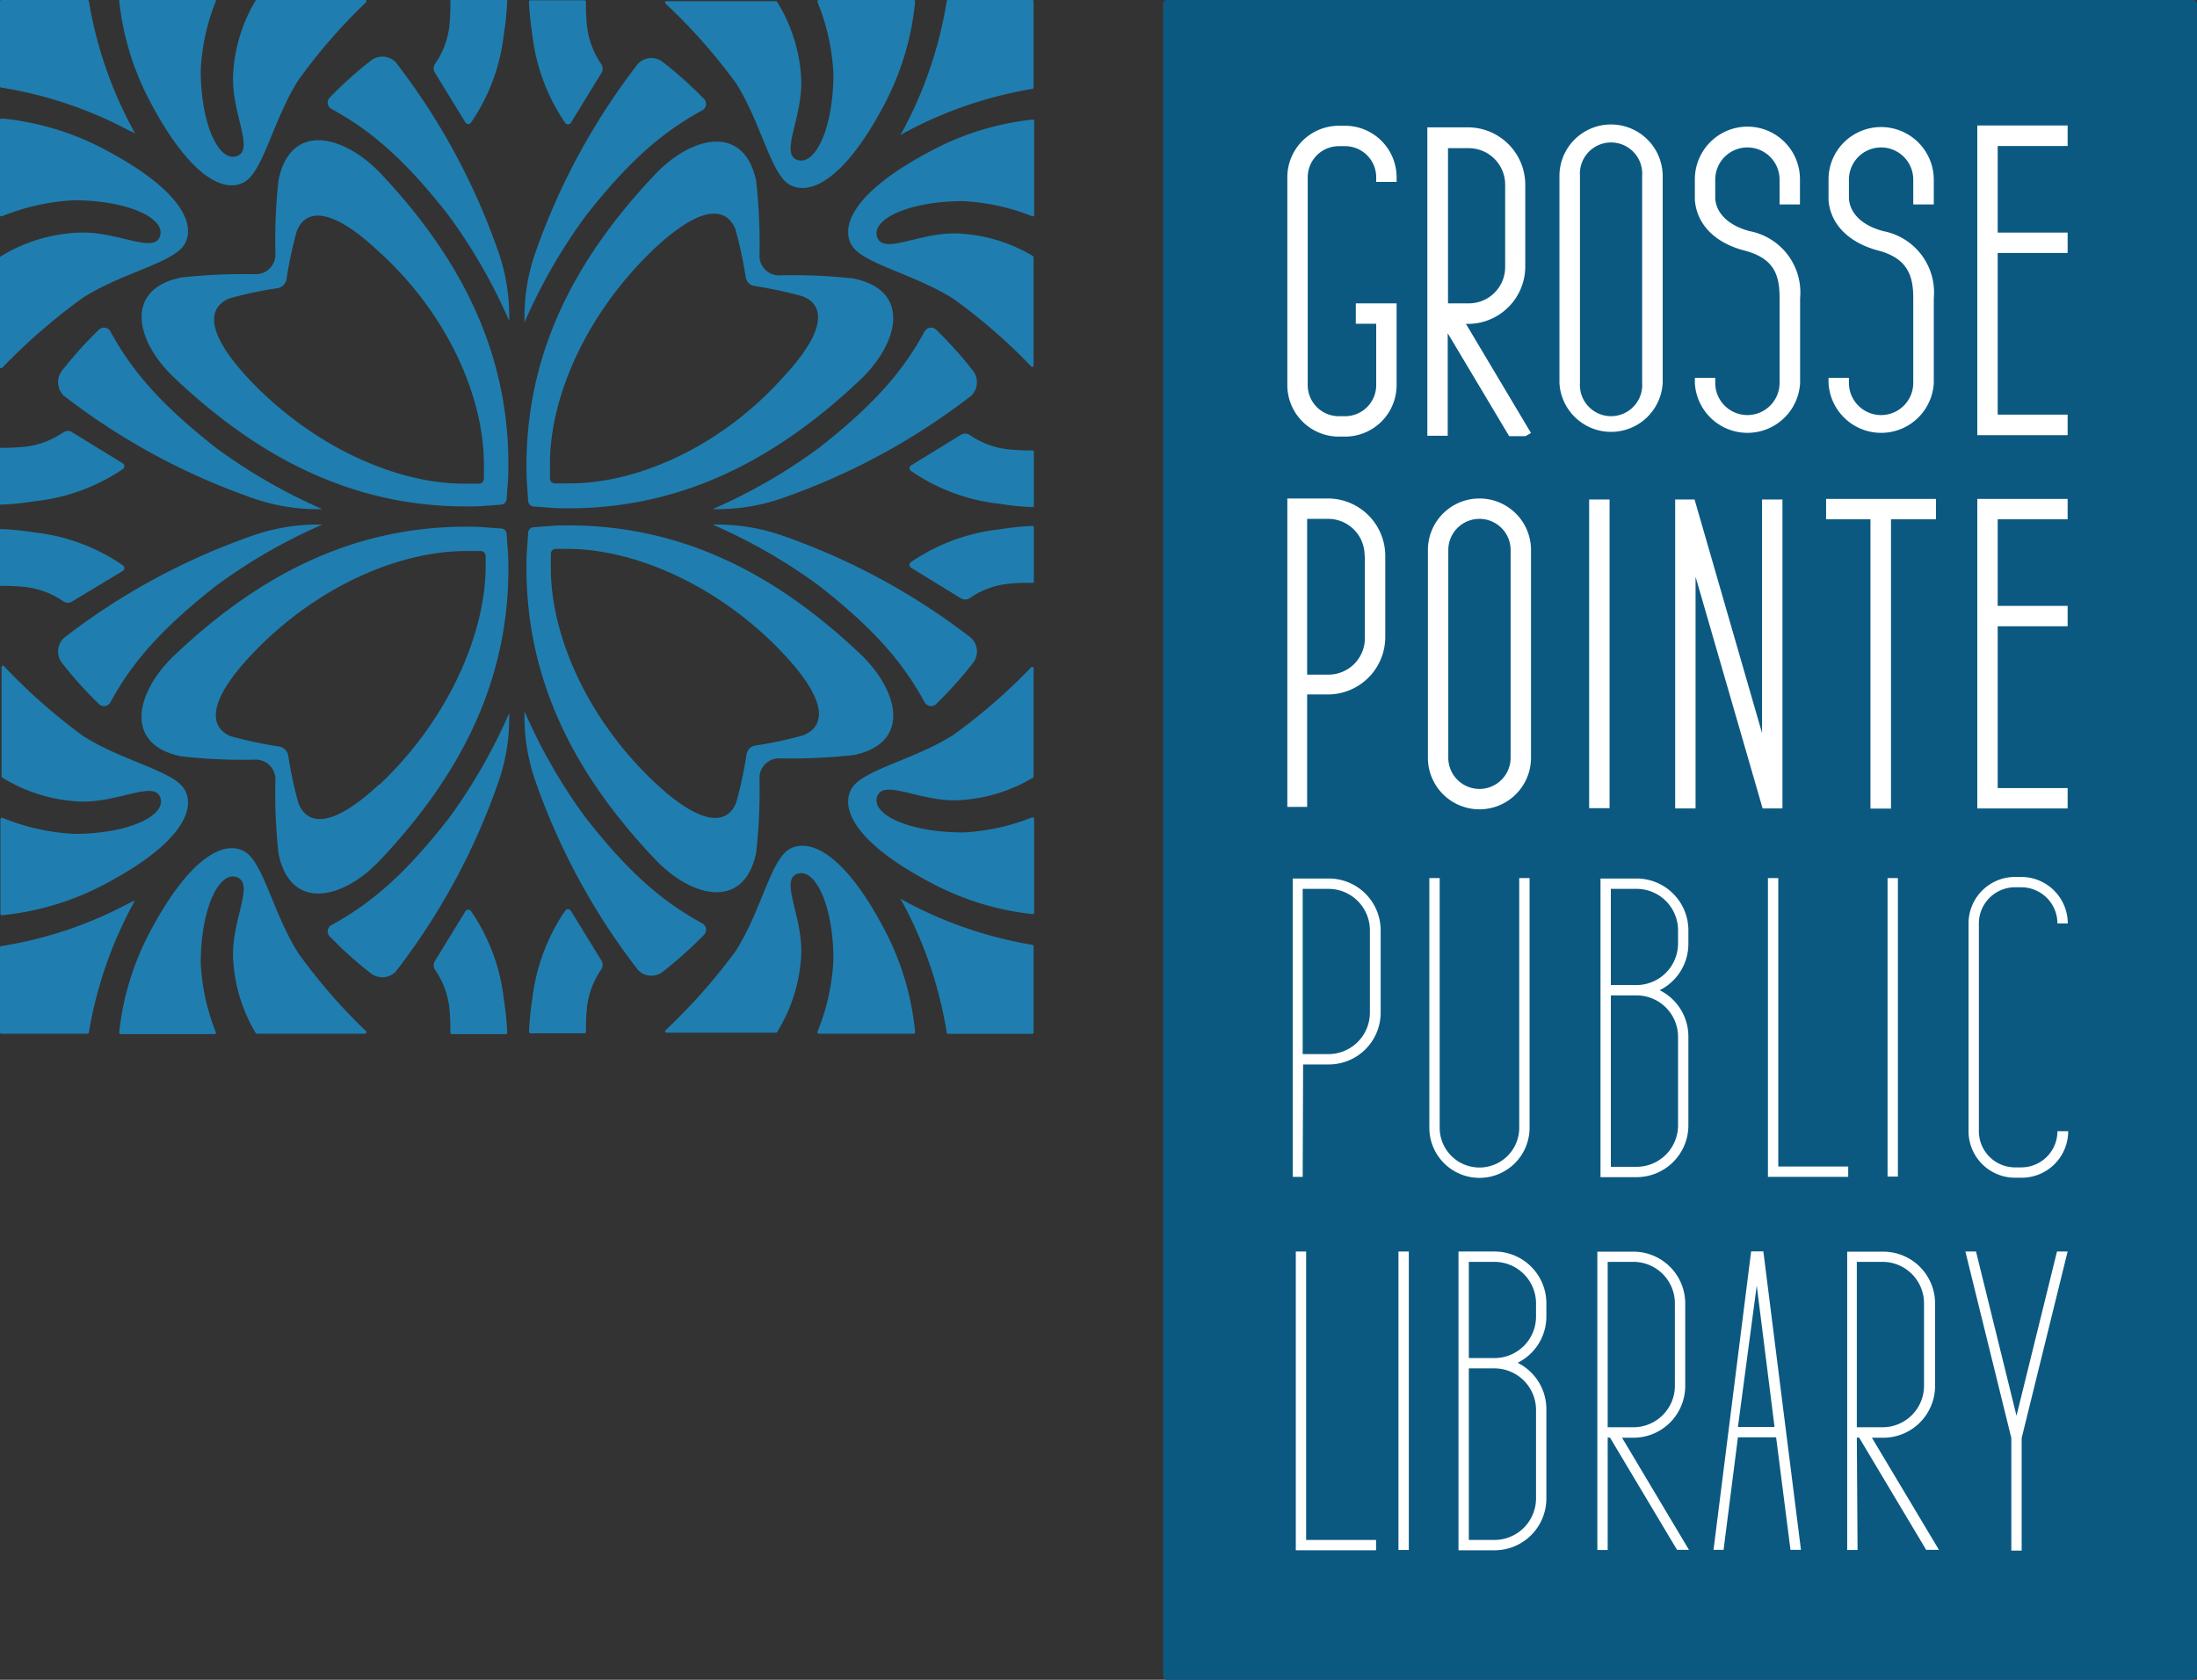 <?xml version="1.0" encoding="UTF-8"?>
<svg xmlns="http://www.w3.org/2000/svg" id="Layer_1" data-name="Layer 1" viewBox="0 0 153 117">
  <rect x="0" y="0" width="153" height="117" fill="#333333" stroke="none"/>
  <defs>
    <style>.cls-1{fill:#0b5981;}.cls-2{fill:#fff;}.cls-3{fill:#1f7eaf;}</style>
  </defs>
  <title>GPL_Horizontal_HEX</title>
  <rect class="cls-1" x="81" width="72" height="117" rx="0.26" ry="0.26"></rect>
  <path class="cls-2" d="M318.64,407.09h-.43a3.59,3.59,0,0,0-3.59,3.59v14.47a3.59,3.59,0,0,0,3.59,3.59h.43a3.59,3.59,0,0,0,3.59-3.59v-5.69h-2.84v1.42h1.42v4.27a2.17,2.17,0,0,1-2.17,2.17h-.43a2.17,2.17,0,0,1-2.17-2.17V410.68a2.17,2.17,0,0,1,2.17-2.17h.43a2.17,2.17,0,0,1,2.17,2.17V411h1.42v-.35A3.59,3.59,0,0,0,318.64,407.09Z" transform="translate(-224.97 -398.33)"></path>
  <path class="cls-2" d="M337.16,407a3.59,3.59,0,0,0-3.59,3.59V425a3.6,3.6,0,0,0,7.19,0V410.57A3.6,3.6,0,0,0,337.16,407Zm2.17,3.59V425a2.17,2.17,0,1,1-4.33,0V410.57a2.17,2.17,0,1,1,4.33,0Z" transform="translate(-224.97 -398.33)"></path>
  <polygon class="cls-2" points="143.99 10.17 143.99 8.74 137.7 8.74 137.7 30.31 143.99 30.31 143.99 28.88 139.12 28.88 139.12 17.62 143.99 17.62 143.99 16.2 139.12 16.2 139.12 10.17 143.99 10.17"></polygon>
  <path class="cls-2" d="M346.68,407.15A3.67,3.67,0,0,0,343,410.8c0,.25,0,1.11,0,1.44.12,1.7,1.38,3,3.45,3.54s2.45,1.7,2.45,3.29V425a2.24,2.24,0,1,1-4.48,0v-.35H343V425a3.67,3.67,0,0,0,7.33,0v-5.9a4.35,4.35,0,0,0-3.51-4.67c-1.44-.38-2.32-1.21-2.4-2.26,0-.23,0-.93,0-1.33a2.24,2.24,0,0,1,4.48,0v1.73h1.42v-1.73A3.66,3.66,0,0,0,346.68,407.15Z" transform="translate(-224.97 -398.33)"></path>
  <path class="cls-2" d="M355.77,415.78c2,.53,2.44,1.7,2.44,3.29V425a2.24,2.24,0,1,1-4.48,0v-.35h-1.42V425a3.67,3.67,0,0,0,7.33,0v-5.9a4.35,4.35,0,0,0-3.51-4.67c-1.45-.38-2.32-1.21-2.4-2.26,0-.23,0-.93,0-1.33a2.24,2.24,0,1,1,4.48,0v1.73h1.43v-1.73a3.67,3.67,0,0,0-6.26-2.59,3.63,3.63,0,0,0-1.07,2.57s0,1.07,0,1.45C352.44,413.94,353.7,415.23,355.77,415.78Z" transform="translate(-224.97 -398.33)"></path>
  <path class="cls-2" d="M325.79,421.54l4.28,7.17h1.13l.39-.22-4.53-7.6h.18a4,4,0,0,0,3.95-3.95v-5.74a4,4,0,0,0-3.95-4h-2.87v21.48h1.42Zm4-4.61a2.53,2.53,0,0,1-2.53,2.53h-1.45V408.65h1.45a2.54,2.54,0,0,1,2.53,2.54Z" transform="translate(-224.97 -398.33)"></path>
  <rect class="cls-2" x="110.67" y="34.79" width="1.42" height="21.5"></rect>
  <path class="cls-2" d="M317.48,433.05h-2.86v21.48H316V446.7h1.44a4,4,0,0,0,4-4V437A4,4,0,0,0,317.48,433.05Zm2.54,4v5.73a2.54,2.54,0,0,1-2.54,2.54H316V434.47h1.44A2.54,2.54,0,0,1,320,437Z" transform="translate(-224.97 -398.33)"></path>
  <path class="cls-2" d="M328,433.05a3.59,3.59,0,0,0-3.59,3.59v14.47a3.59,3.59,0,1,0,7.18,0V436.64A3.59,3.59,0,0,0,328,433.05Zm2.17,3.59v14.47a2.17,2.17,0,1,1-4.34,0V436.64a2.17,2.17,0,0,1,4.34,0Z" transform="translate(-224.97 -398.33)"></path>
  <polygon class="cls-2" points="127.17 36.17 130.26 36.17 130.26 56.32 131.69 56.32 131.69 36.17 134.82 36.17 134.82 34.75 127.17 34.75 127.17 36.17"></polygon>
  <polygon class="cls-2" points="137.7 56.31 143.99 56.31 143.99 54.89 139.12 54.89 139.12 43.62 143.99 43.62 143.99 42.2 139.12 42.2 139.12 36.17 143.99 36.17 143.99 34.75 137.7 34.75 137.7 56.31"></polygon>
  <polygon class="cls-2" points="122.71 51.06 118.01 34.79 116.66 34.79 116.66 56.31 118.08 56.31 118.08 40.17 122.75 56.31 124.13 56.31 124.13 34.79 122.71 34.79 122.71 51.06"></polygon>
  <path class="cls-2" d="M338.94,480.32h-2.51v-20.8h2.51a3.61,3.61,0,0,1,3.61,3.61v.92a3.61,3.61,0,0,1-2,3.25,3.6,3.6,0,0,1,2,3.24v6.17A3.61,3.61,0,0,1,338.94,480.32Zm-1.79-.72h1.79a2.89,2.89,0,0,0,2.89-2.89v-6.17a2.89,2.89,0,0,0-2.89-2.88h-1.79Zm0-12.66h1.79a2.9,2.9,0,0,0,2.89-2.89v-.92a2.89,2.89,0,0,0-2.89-2.89h-1.79Z" transform="translate(-224.97 -398.33)"></path>
  <polygon class="cls-2" points="128.71 81.97 123.12 81.97 123.12 61.16 123.84 61.16 123.84 81.25 128.71 81.25 128.71 81.97"></polygon>
  <rect class="cls-2" x="131.45" y="61.16" width="0.72" height="20.79"></rect>
  <path class="cls-2" d="M315.69,480.3H315V459.52h2.51a3.61,3.61,0,0,1,3.61,3.61v5.73a3.61,3.61,0,0,1-3.61,3.61h-1.79Zm0-8.55h1.79a2.89,2.89,0,0,0,2.89-2.89v-5.73a2.89,2.89,0,0,0-2.89-2.89h-1.79Z" transform="translate(-224.97 -398.33)"></path>
  <path class="cls-2" d="M328,480.37a3.49,3.49,0,0,1-3.49-3.49V459.49h.72v17.39a2.77,2.77,0,0,0,5.54,0V459.49h.72v17.39A3.49,3.49,0,0,1,328,480.37Z" transform="translate(-224.97 -398.33)"></path>
  <path class="cls-2" d="M365.73,480.36h-.43a3.24,3.24,0,0,1-3.24-3.24V462.65a3.24,3.24,0,0,1,3.24-3.24h.43a3.24,3.24,0,0,1,3.24,3.24h-.72a2.52,2.52,0,0,0-2.52-2.52h-.43a2.52,2.52,0,0,0-2.52,2.52v14.47a2.52,2.52,0,0,0,2.52,2.52h.43a2.52,2.52,0,0,0,2.52-2.52H369A3.24,3.24,0,0,1,365.73,480.36Z" transform="translate(-224.97 -398.33)"></path>
  <polygon class="cls-2" points="95.83 107.98 90.24 107.98 90.24 87.17 90.96 87.17 90.96 107.26 95.83 107.26 95.83 107.98"></polygon>
  <path class="cls-2" d="M329.05,506.31h-2.51V485.5h2.51a3.61,3.61,0,0,1,3.61,3.61V490a3.6,3.6,0,0,1-2,3.25,3.61,3.61,0,0,1,2,3.25v6.17A3.61,3.61,0,0,1,329.05,506.31Zm-1.79-.72h1.79a2.9,2.9,0,0,0,2.89-2.89v-6.17a2.9,2.9,0,0,0-2.89-2.89h-1.79Zm0-12.67h1.79a2.89,2.89,0,0,0,2.89-2.89v-.92a2.9,2.9,0,0,0-2.89-2.89h-1.79Z" transform="translate(-224.97 -398.33)"></path>
  <rect class="cls-2" x="97.39" y="87.17" width="0.72" height="20.79"></rect>
  <path class="cls-2" d="M336.93,498.46h.16l4.67,7.82h.83l-4.66-7.81h.8a3.61,3.61,0,0,0,3.6-3.61v-5.74a3.61,3.61,0,0,0-3.6-3.61h-2.52v20.78h.72Zm0-12.24h1.8a2.89,2.89,0,0,1,2.88,2.89v5.74a2.89,2.89,0,0,1-2.88,2.89h-1.8Z" transform="translate(-224.97 -398.33)"></path>
  <polygon class="cls-2" points="143.25 87.17 140.43 98.61 137.61 87.17 136.87 87.17 140.07 100.16 140.07 108 140.79 108 140.79 100.16 143.99 87.17 143.25 87.17"></polygon>
  <path class="cls-2" d="M345,506.28l1-7.84h2.66l1,7.84h.73l-2.62-20.79h-.85l-2.62,20.79Zm2.31-18.41,1.24,9.85H346Z" transform="translate(-224.97 -398.33)"></path>
  <path class="cls-2" d="M354.28,498.46h.16l4.67,7.82H360l-4.67-7.81h.8a3.61,3.61,0,0,0,3.6-3.61v-5.74a3.61,3.61,0,0,0-3.6-3.61h-2.52v20.78h.72Zm0-12.24h1.8a2.89,2.89,0,0,1,2.88,2.89v5.74a2.89,2.89,0,0,1-2.88,2.89h-1.8Z" transform="translate(-224.97 -398.33)"></path>
  <path class="cls-3" d="M244.37,410.86a37.77,37.77,0,0,0-.22,5.2,1.37,1.37,0,0,1-1.37,1.37,39.14,39.14,0,0,0-5.2.23c-4,.82-3.17,4.47-.45,7,6.1,5.78,12.89,9.2,21.23,8.93l1.5-.11a.4.4,0,0,0,.27-.12h0a.42.42,0,0,0,.12-.27l.11-1.5c.27-8.34-3.16-15.13-8.93-21.23C248.85,407.69,245.2,406.84,244.37,410.86Zm14.3,19.79c0,.24,0,1,0,1a.41.41,0,0,1-.1.27.36.36,0,0,1-.27.1l-1,0c-4.76,0-10.57-2.6-15-7.29-3.11-3.33-2.83-5-1.35-5.62a28.49,28.49,0,0,1,3.36-.71.76.76,0,0,0,.61-.61,28.52,28.52,0,0,1,.72-3.37c.58-1.48,2.29-1.76,5.62,1.35C256.07,420.08,258.66,425.89,258.67,430.65Z" transform="translate(-224.97 -398.33)"></path>
  <path class="cls-3" d="M260.43,420.68a38,38,0,0,0-4.26-7.4c-3-3.82-5.31-5.83-8.13-7.37a.5.5,0,0,1-.08-.81,26.88,26.88,0,0,1,2.83-2.54,1.29,1.29,0,0,1,1.74.11,46.43,46.43,0,0,1,7.16,13.24A13.62,13.62,0,0,1,260.43,420.68Z" transform="translate(-224.97 -398.33)"></path>
  <path class="cls-3" d="M247.41,433.79a38.65,38.65,0,0,1-7.39-4.26c-3.82-3-5.83-5.31-7.37-8.13a.51.51,0,0,0-.82-.08,28.07,28.07,0,0,0-2.54,2.83,1.31,1.31,0,0,0,.12,1.74,46.45,46.45,0,0,0,13.23,7.16A13.64,13.64,0,0,0,247.41,433.79Z" transform="translate(-224.97 -398.33)"></path>
  <path class="cls-3" d="M234.37,407.61l-.21-.39a28.58,28.58,0,0,1-3-8.8.11.11,0,0,0-.1-.09h-6a.11.11,0,0,0-.1.11v5.89a.11.11,0,0,0,.09.1,28.28,28.28,0,0,1,8.92,3Z" transform="translate(-224.97 -398.33)"></path>
  <path class="cls-3" d="M242,411c1.31-.75,2-4.34,3.75-7.09a39.13,39.13,0,0,1,4.71-5.42.11.11,0,0,0-.08-.18h-7.52a.11.11,0,0,0-.09.06,11.12,11.12,0,0,0-1.57,5.27c-.08,2.65,1.5,5.11.27,5.56s-2.52-2.14-2.52-6a14.85,14.85,0,0,1,1.05-4.79.1.1,0,0,0-.09-.14h-6.53a.1.1,0,0,0-.11.11,19.37,19.37,0,0,0,2.26,7.23C238.37,410.9,240.72,411.76,242,411Z" transform="translate(-224.97 -398.33)"></path>
  <path class="cls-3" d="M256.26,400.17a5.77,5.77,0,0,1-1,2.62.56.56,0,0,0,0,.61l2.13,3.47a.23.23,0,0,0,.38,0,13.51,13.51,0,0,0,2.29-6.18,18.35,18.35,0,0,0,.23-2.28.1.1,0,0,0-.1-.11h-3.76a.11.11,0,0,0-.1.11A14.12,14.12,0,0,1,256.26,400.17Z" transform="translate(-224.97 -398.33)"></path>
  <path class="cls-3" d="M233.53,431a.24.24,0,0,0,0-.39L230,428.44a.54.54,0,0,0-.61,0,5.94,5.94,0,0,1-2.63,1,16.31,16.31,0,0,1-1.73.08.1.1,0,0,0-.1.1v3.76a.1.1,0,0,0,.11.1,18.54,18.54,0,0,0,2.28-.23A13.52,13.52,0,0,0,233.53,431Z" transform="translate(-224.97 -398.33)"></path>
  <path class="cls-3" d="M230.74,419.07c2.75-1.76,6.34-2.43,7.09-3.74s-.12-3.67-5.35-6.47a19.17,19.17,0,0,0-7.4-2.28.11.11,0,0,0-.11.11v6.61a.1.1,0,0,0,.14.09,15.37,15.37,0,0,1,5-1.11c3.82,0,6.42,1.28,6,2.51s-2.91-.34-5.56-.26A11.22,11.22,0,0,0,225,416.2a.11.11,0,0,0-.05.09v7.59a.1.1,0,0,0,.17.07A41.53,41.53,0,0,1,230.74,419.07Z" transform="translate(-224.97 -398.33)"></path>
  <path class="cls-3" d="M284.42,417.73a37.7,37.7,0,0,0-5.2-.22,1.36,1.36,0,0,1-1.36-1.37,39.14,39.14,0,0,0-.23-5.2c-.83-4-4.48-3.17-7.05-.45-5.78,6.1-9.21,12.89-8.93,21.23l.1,1.5a.45.45,0,0,0,.12.27h0a.45.45,0,0,0,.27.12l1.5.11c8.34.27,15.14-3.16,21.23-8.93C287.59,422.21,288.44,418.56,284.42,417.73ZM264.64,432c-.25,0-1,0-1,0a.43.43,0,0,1-.27-.1.41.41,0,0,1-.1-.27s0-.73,0-1c0-4.76,2.61-10.57,7.29-15,3.33-3.11,5-2.83,5.62-1.35a28.31,28.31,0,0,1,.72,3.36.73.73,0,0,0,.61.61,28.31,28.31,0,0,1,3.36.72c1.48.58,1.76,2.29-1.35,5.62C275.2,429.43,269.39,432,264.64,432Z" transform="translate(-224.97 -398.33)"></path>
  <path class="cls-3" d="M274.6,433.79a38,38,0,0,0,7.4-4.26c3.82-3,5.83-5.3,7.37-8.13a.51.51,0,0,1,.82-.08,28.07,28.07,0,0,1,2.54,2.83,1.31,1.31,0,0,1-.12,1.74,46.45,46.45,0,0,1-13.23,7.16A13.68,13.68,0,0,1,274.6,433.79Z" transform="translate(-224.97 -398.33)"></path>
  <path class="cls-3" d="M261.5,420.78a38.25,38.25,0,0,1,4.25-7.4c3-3.82,5.31-5.83,8.14-7.37a.51.51,0,0,0,.08-.82,28.49,28.49,0,0,0-2.84-2.54,1.29,1.29,0,0,0-1.73.12A46.61,46.61,0,0,0,262.23,416,13.53,13.53,0,0,0,261.5,420.78Z" transform="translate(-224.97 -398.33)"></path>
  <path class="cls-3" d="M287.67,407.73l.39-.21a28.64,28.64,0,0,1,8.81-3,.1.1,0,0,0,.08-.1v-6a.1.1,0,0,0-.1-.1H291a.1.1,0,0,0-.1.09,28.53,28.53,0,0,1-3,8.92Z" transform="translate(-224.97 -398.33)"></path>
  <path class="cls-3" d="M284.27,415.39c.75,1.31,4.33,2,7.09,3.75a39.13,39.13,0,0,1,5.42,4.71.1.1,0,0,0,.17-.08v-7.52a.12.12,0,0,0-.05-.09,11.15,11.15,0,0,0-5.28-1.57c-2.64-.08-5.11,1.5-5.56.27s2.14-2.52,6-2.52a15.06,15.06,0,0,1,4.79,1.05.1.1,0,0,0,.14-.09v-6.53a.1.1,0,0,0-.11-.11,19.28,19.28,0,0,0-7.22,2.26C284.38,411.73,283.52,414.08,284.27,415.39Z" transform="translate(-224.97 -398.33)"></path>
  <path class="cls-3" d="M295.12,429.62a5.82,5.82,0,0,1-2.63-1,.56.56,0,0,0-.61,0l-3.47,2.13a.23.23,0,0,0,0,.38,13.39,13.39,0,0,0,6.17,2.29,18.54,18.54,0,0,0,2.28.23.1.1,0,0,0,.11-.1V429.8a.1.1,0,0,0-.1-.1A14,14,0,0,1,295.12,429.62Z" transform="translate(-224.97 -398.33)"></path>
  <path class="cls-3" d="M264.33,406.89a.24.24,0,0,0,.39,0l2.13-3.47a.56.56,0,0,0,0-.61,5.94,5.94,0,0,1-1-2.63,14.05,14.05,0,0,1-.07-1.73.11.11,0,0,0-.11-.1h-3.75a.11.11,0,0,0-.11.11,20.72,20.72,0,0,0,.23,2.28A13.64,13.64,0,0,0,264.33,406.89Z" transform="translate(-224.97 -398.33)"></path>
  <path class="cls-3" d="M276.21,404.1c1.76,2.75,2.43,6.34,3.74,7.09s3.67-.12,6.48-5.35a19.3,19.3,0,0,0,2.27-7.4.1.1,0,0,0-.1-.11H282a.1.1,0,0,0-.1.14,15.11,15.11,0,0,1,1.11,5c0,3.82-1.28,6.42-2.51,6s.35-2.91.27-5.56a11.24,11.24,0,0,0-1.68-5.45.09.09,0,0,0-.09-.05H271.4a.1.1,0,0,0-.07.18A39.56,39.56,0,0,1,276.21,404.1Z" transform="translate(-224.97 -398.33)"></path>
  <path class="cls-3" d="M251.43,458.25c5.77-6.1,9.2-12.89,8.93-21.23l-.11-1.5a.42.42,0,0,0-.12-.27h0a.44.44,0,0,0-.27-.11l-1.5-.11c-8.34-.27-15.13,3.15-21.23,8.93-2.72,2.58-3.57,6.22.45,7.05a39.14,39.14,0,0,0,5.2.23,1.37,1.37,0,0,1,1.37,1.37,37.62,37.62,0,0,0,.22,5.19C245.2,461.82,248.85,461,251.43,458.25Zm-.05-5.29c-3.33,3.11-5,2.83-5.62,1.34a27.88,27.88,0,0,1-.72-3.36.76.76,0,0,0-.61-.61,30.67,30.67,0,0,1-3.36-.71c-1.48-.59-1.76-2.3,1.35-5.62,4.38-4.69,10.19-7.28,15-7.29l1,0a.33.33,0,0,1,.27.1.41.41,0,0,1,.1.27s0,.73,0,1C258.66,442.77,256.07,448.57,251.38,453Z" transform="translate(-224.97 -398.33)"></path>
  <path class="cls-3" d="M260.43,448a38,38,0,0,1-4.26,7.4c-3,3.82-5.31,5.83-8.13,7.37a.5.5,0,0,0-.08.81,26.88,26.88,0,0,0,2.83,2.54,1.3,1.3,0,0,0,1.74-.12,46.45,46.45,0,0,0,7.16-13.23A13.62,13.62,0,0,0,260.43,448Z" transform="translate(-224.97 -398.33)"></path>
  <path class="cls-3" d="M247.41,434.87a38,38,0,0,0-7.39,4.26c-3.82,3-5.83,5.31-7.37,8.13a.51.51,0,0,1-.82.08,28.07,28.07,0,0,1-2.54-2.83,1.31,1.31,0,0,1,.12-1.74,46.45,46.45,0,0,1,13.23-7.16A13.64,13.64,0,0,1,247.41,434.87Z" transform="translate(-224.97 -398.33)"></path>
  <path class="cls-3" d="M234.37,461.05l-.21.39a28.58,28.58,0,0,0-3,8.8.11.11,0,0,1-.1.09h-6a.11.11,0,0,1-.1-.11v-5.89a.11.11,0,0,1,.09-.1,28.28,28.28,0,0,0,8.92-3Z" transform="translate(-224.97 -398.33)"></path>
  <path class="cls-3" d="M242,457.64c1.31.75,2,4.34,3.75,7.09a39.13,39.13,0,0,0,4.71,5.42.11.11,0,0,1-.08.18h-7.52a.11.11,0,0,1-.09-.06,11.15,11.15,0,0,1-1.57-5.27c-.08-2.65,1.5-5.11.27-5.57s-2.52,2.14-2.52,6a14.9,14.9,0,0,0,1.05,4.79.1.1,0,0,1-.09.14h-6.53a.11.11,0,0,1-.11-.12,19.28,19.28,0,0,1,2.26-7.22C238.37,457.76,240.72,456.89,242,457.64Z" transform="translate(-224.97 -398.33)"></path>
  <path class="cls-3" d="M256.26,468.49a5.87,5.87,0,0,0-1-2.63.55.55,0,0,1,0-.6l2.13-3.47a.23.23,0,0,1,.38,0,13.45,13.45,0,0,1,2.29,6.17,18.69,18.69,0,0,1,.23,2.29.1.1,0,0,1-.1.11h-3.76a.11.11,0,0,1-.1-.11A14,14,0,0,0,256.26,468.49Z" transform="translate(-224.97 -398.33)"></path>
  <path class="cls-3" d="M233.53,437.71a.23.23,0,0,1,0,.38L230,440.22a.56.56,0,0,1-.61,0,5.82,5.82,0,0,0-2.63-1,14,14,0,0,0-1.73-.08.11.11,0,0,1-.1-.1v-3.76a.1.1,0,0,1,.11-.1,18.54,18.54,0,0,1,2.28.23A13.39,13.39,0,0,1,233.53,437.71Z" transform="translate(-224.97 -398.33)"></path>
  <path class="cls-3" d="M230.74,449.58c2.75,1.77,6.34,2.44,7.09,3.75s-.12,3.67-5.35,6.47a19.35,19.35,0,0,1-7.4,2.28A.11.11,0,0,1,225,462v-6.61a.11.11,0,0,1,.14-.1,15.13,15.13,0,0,0,5,1.12c3.82,0,6.42-1.29,6-2.52s-2.91.35-5.56.27a11.22,11.22,0,0,1-5.45-1.67.12.12,0,0,1-.05-.09v-7.59a.1.1,0,0,1,.17-.08A40.16,40.16,0,0,0,230.74,449.58Z" transform="translate(-224.97 -398.33)"></path>
  <path class="cls-3" d="M284.87,443.87c-6.09-5.77-12.89-9.2-21.23-8.93l-1.5.11a.4.4,0,0,0-.27.12h0a.42.42,0,0,0-.12.27l-.1,1.5c-.28,8.34,3.15,15.13,8.93,21.23,2.57,2.72,6.22,3.57,7.05-.45a39.23,39.23,0,0,0,.23-5.2,1.36,1.36,0,0,1,1.36-1.37,39.14,39.14,0,0,0,5.2-.23C288.44,450.1,287.59,446.45,284.87,443.87Zm-5.29.05c3.11,3.33,2.83,5,1.35,5.62a28.31,28.31,0,0,1-3.36.72.73.73,0,0,0-.61.61,28.31,28.31,0,0,1-.72,3.36c-.58,1.48-2.29,1.76-5.62-1.35-4.68-4.38-7.28-10.19-7.29-14.95,0-.24,0-1,0-1a.41.41,0,0,1,.1-.27.38.38,0,0,1,.27-.1s.73,0,1,0C269.39,436.64,275.2,439.23,279.58,443.92Z" transform="translate(-224.97 -398.33)"></path>
  <path class="cls-3" d="M274.6,434.87a38.25,38.25,0,0,1,7.4,4.25c3.82,3,5.83,5.31,7.37,8.14a.51.51,0,0,0,.82.08,29.27,29.27,0,0,0,2.54-2.83,1.31,1.31,0,0,0-.12-1.74,46.45,46.45,0,0,0-13.23-7.16A13.68,13.68,0,0,0,274.6,434.87Z" transform="translate(-224.97 -398.33)"></path>
  <path class="cls-3" d="M261.5,447.88a38.25,38.25,0,0,0,4.25,7.4c3,3.82,5.31,5.83,8.14,7.37a.51.51,0,0,1,.08.82,28.49,28.49,0,0,1-2.84,2.54,1.29,1.29,0,0,1-1.73-.12,46.61,46.61,0,0,1-7.17-13.23A13.53,13.53,0,0,1,261.5,447.88Z" transform="translate(-224.97 -398.33)"></path>
  <path class="cls-3" d="M287.67,460.93l.39.21a28.64,28.64,0,0,0,8.81,3,.1.1,0,0,1,.08.1v6a.1.1,0,0,1-.1.1H291a.1.1,0,0,1-.1-.09,28.53,28.53,0,0,0-3-8.92Z" transform="translate(-224.97 -398.33)"></path>
  <path class="cls-3" d="M284.27,453.27c.75-1.32,4.33-2,7.09-3.75a39.81,39.81,0,0,0,5.42-4.71.1.1,0,0,1,.17.08v7.51a.12.12,0,0,1-.05.1,11.15,11.15,0,0,1-5.28,1.57c-2.64.08-5.11-1.5-5.56-.27s2.14,2.51,6,2.51a14.79,14.79,0,0,0,4.79-1.05.11.11,0,0,1,.14.1v6.53a.11.11,0,0,1-.11.11,19.47,19.47,0,0,1-7.22-2.26C284.38,456.93,283.52,454.58,284.27,453.27Z" transform="translate(-224.97 -398.33)"></path>
  <path class="cls-3" d="M295.12,439a5.71,5.71,0,0,0-2.63,1,.58.58,0,0,1-.61,0l-3.47-2.13a.24.24,0,0,1,0-.39,13.55,13.55,0,0,1,6.17-2.28,20.8,20.8,0,0,1,2.28-.24.11.11,0,0,1,.11.11v3.75a.1.1,0,0,1-.1.11A12.31,12.31,0,0,0,295.12,439Z" transform="translate(-224.97 -398.33)"></path>
  <path class="cls-3" d="M264.33,461.76a.24.24,0,0,1,.39,0l2.13,3.47a.56.56,0,0,1,0,.61,5.89,5.89,0,0,0-1,2.62,14.14,14.14,0,0,0-.07,1.73.11.11,0,0,1-.11.11h-3.75a.11.11,0,0,1-.11-.11,20.48,20.48,0,0,1,.23-2.28A13.76,13.76,0,0,1,264.33,461.76Z" transform="translate(-224.97 -398.33)"></path>
  <path class="cls-3" d="M276.21,464.56c1.76-2.75,2.43-6.34,3.74-7.09s3.67.12,6.48,5.35a19.3,19.3,0,0,1,2.27,7.4.1.1,0,0,1-.1.11H282a.1.1,0,0,1-.1-.14,15.16,15.16,0,0,0,1.11-5c0-3.83-1.28-6.42-2.51-6s.35,2.92.27,5.57a11.24,11.24,0,0,1-1.68,5.45.09.09,0,0,1-.09.05H271.4a.1.1,0,0,1-.07-.18A40.7,40.7,0,0,0,276.21,464.56Z" transform="translate(-224.97 -398.33)"></path>
</svg>
